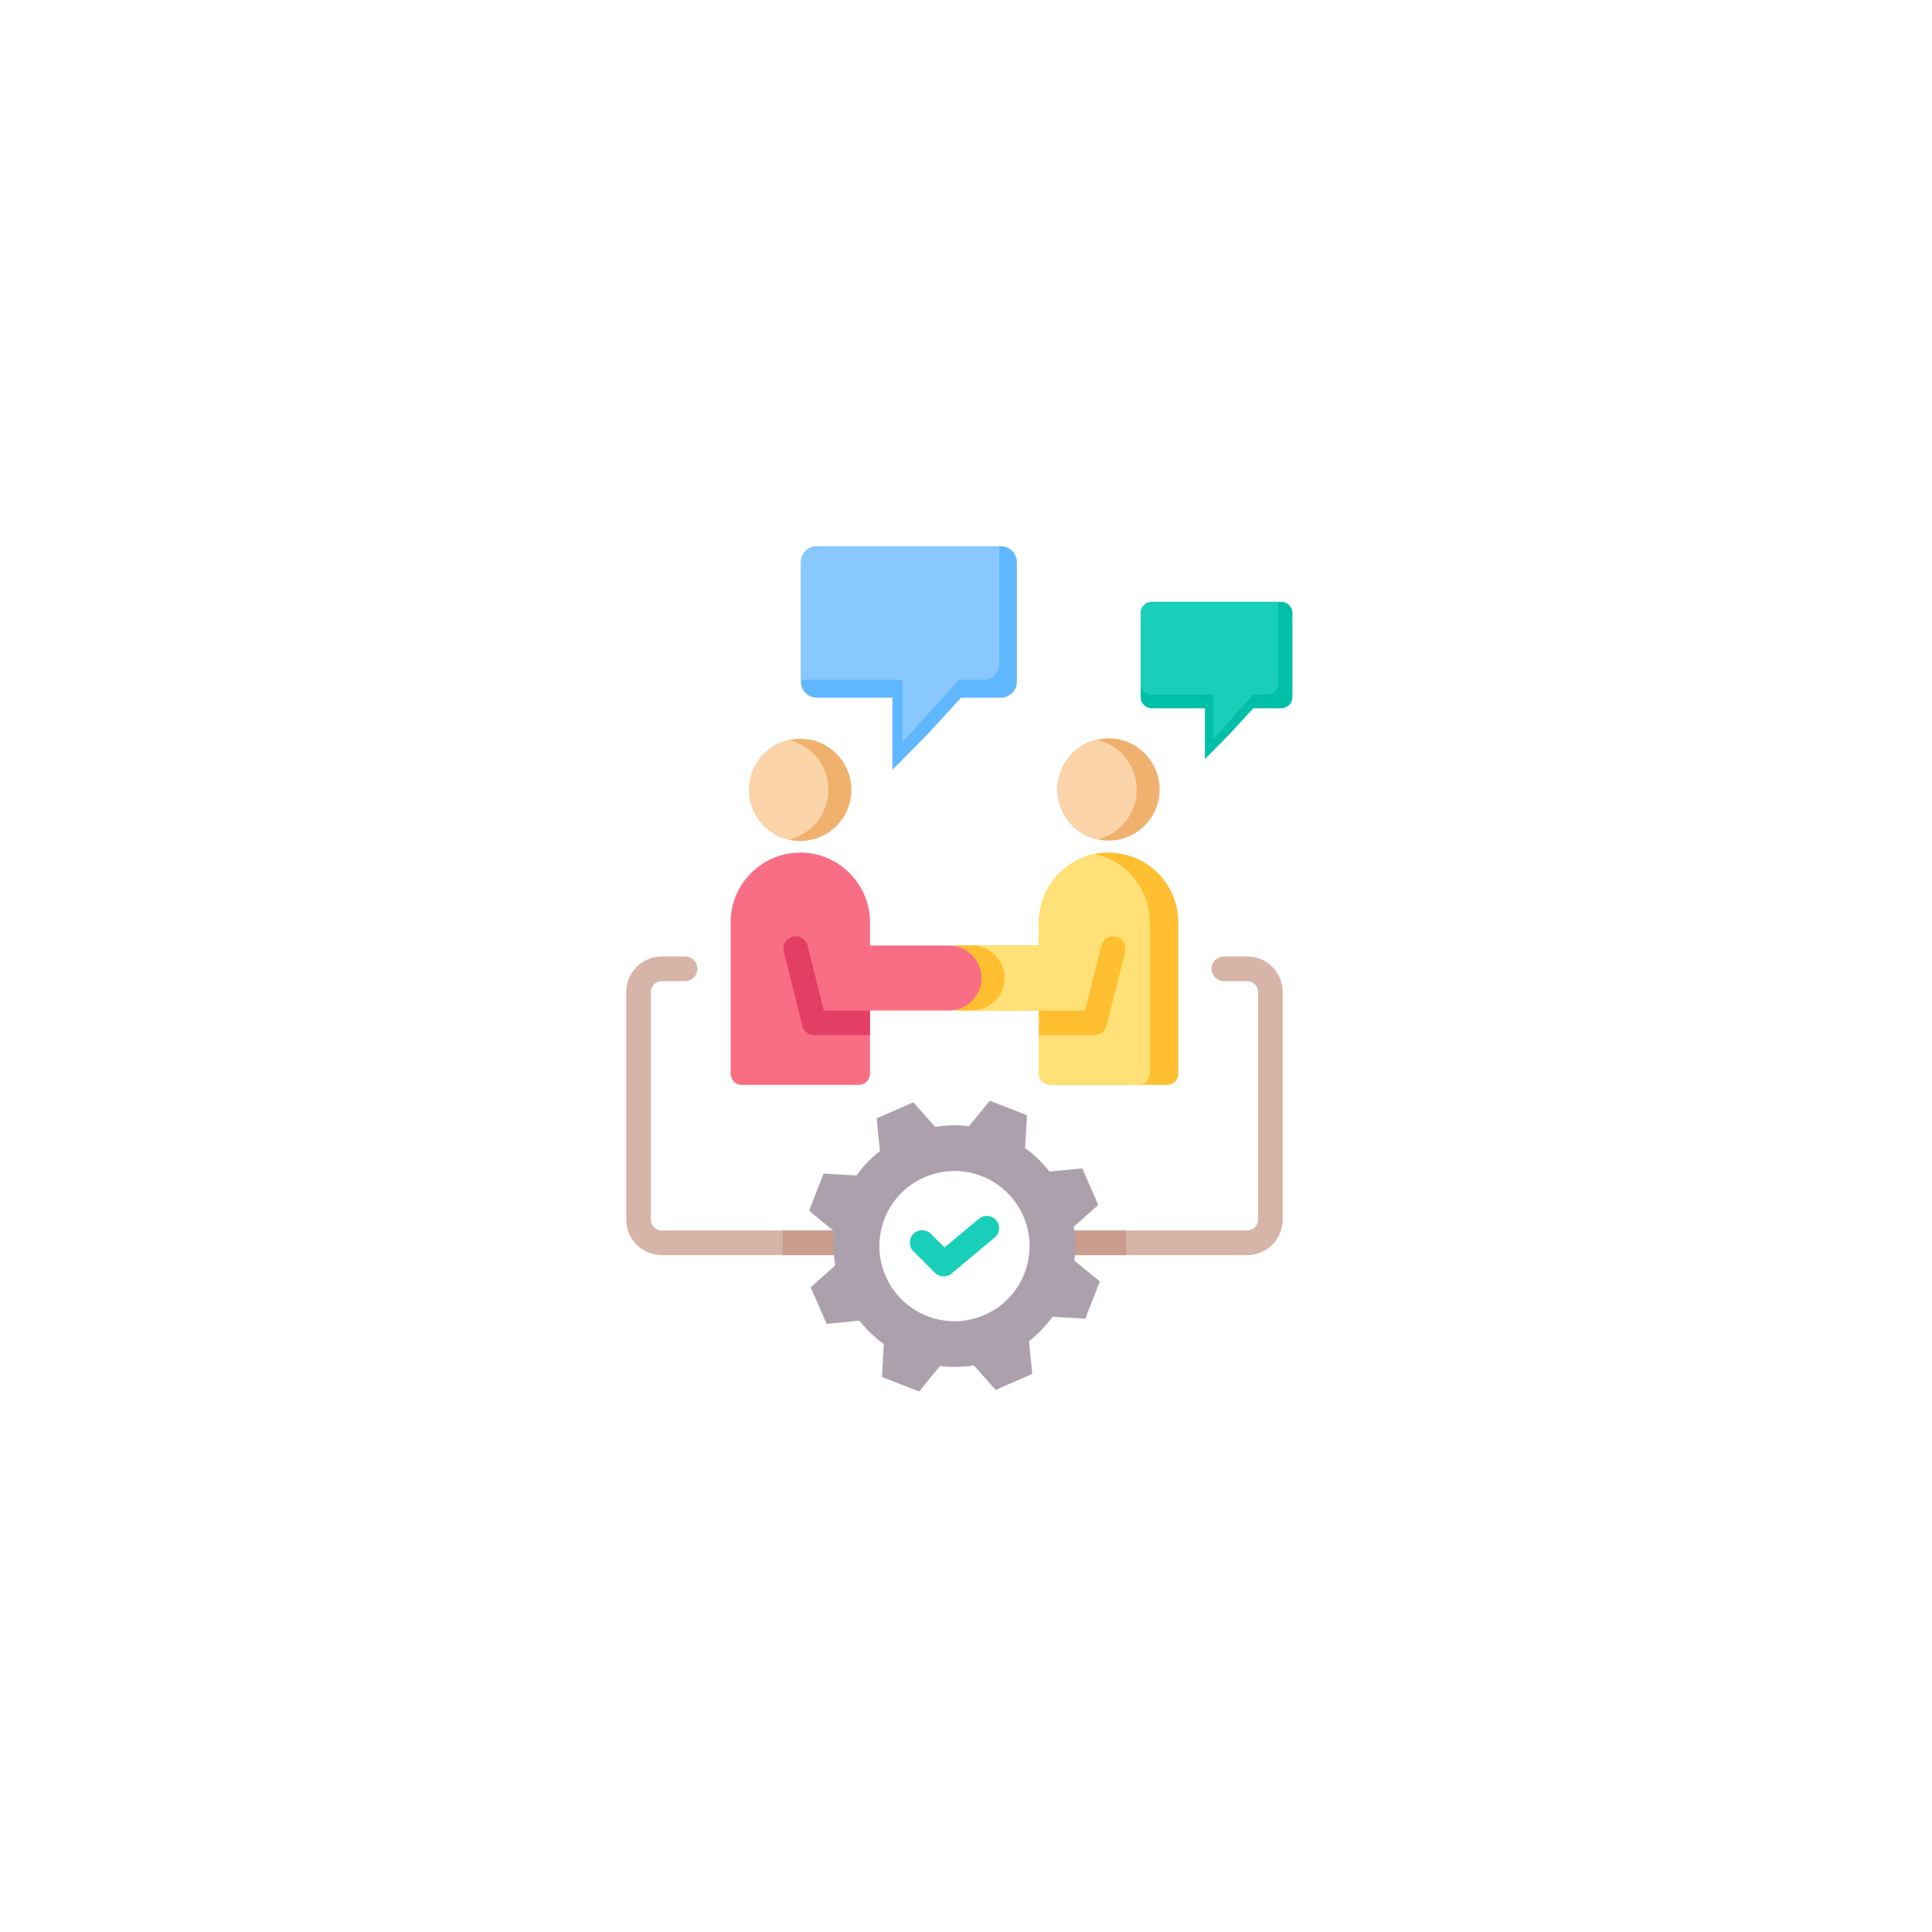 <svg width="145" height="145" viewBox="0 0 145 145" fill="none" xmlns="http://www.w3.org/2000/svg">
<g filter="url(#filter0_d_114_679)">
<path d="M122 73C122 45.386 99.614 23 72 23C44.386 23 22 45.386 22 73C22 100.614 44.386 123 72 123C99.614 123 122 100.614 122 73Z" fill="white"/>
<path fill-rule="evenodd" clip-rule="evenodd" d="M83.205 63.987C80.329 63.987 77.975 66.341 77.975 69.217V70.961H72.048C70.705 70.961 69.607 72.059 69.607 73.401C69.607 74.744 70.705 75.842 72.048 75.842H77.975V80.584C77.975 81.045 78.351 81.421 78.812 81.421H87.598C88.059 81.421 88.435 81.045 88.435 80.584V69.218C88.435 66.341 86.082 63.987 83.205 63.987Z" fill="#FFBF31"/>
<path fill-rule="evenodd" clip-rule="evenodd" d="M82.137 64.099C79.768 64.595 77.975 66.707 77.975 69.218V70.962H72.048C70.705 70.962 69.607 72.06 69.607 73.402C69.607 74.745 70.705 75.843 72.048 75.843H77.975V80.585C77.975 81.046 78.351 81.422 78.812 81.422H85.461C85.922 81.422 86.298 81.046 86.298 80.585V69.218C86.298 66.707 84.505 64.595 82.137 64.099Z" fill="#FFE177"/>
<path fill-rule="evenodd" clip-rule="evenodd" d="M72.958 70.961H72.048C70.705 70.961 69.607 72.059 69.607 73.402C69.607 74.744 70.705 75.842 72.048 75.842H72.958C74.301 75.842 75.399 74.744 75.399 73.402C75.399 72.059 74.301 70.961 72.958 70.961Z" fill="#FFBF31"/>
<path d="M84.081 62.983C86.142 62.496 87.418 60.43 86.931 58.369C86.444 56.308 84.378 55.032 82.317 55.519C80.256 56.006 78.98 58.072 79.467 60.133C79.954 62.194 82.02 63.47 84.081 62.983Z" fill="#F0B16E"/>
<path fill-rule="evenodd" clip-rule="evenodd" d="M82.341 55.53C80.639 55.922 79.37 57.447 79.37 59.268C79.37 61.089 80.639 62.613 82.341 63.005C84.042 62.613 85.311 61.089 85.311 59.268C85.311 57.447 84.042 55.922 82.341 55.53Z" fill="#FCD4A9"/>
<path fill-rule="evenodd" clip-rule="evenodd" d="M77.975 75.842H81.438L82.658 70.965C82.781 70.47 83.283 70.169 83.778 70.293C84.273 70.416 84.574 70.918 84.45 71.413L83.068 76.942C82.986 77.369 82.61 77.692 82.159 77.692H77.975V75.842Z" fill="#FFBF31"/>
<path fill-rule="evenodd" clip-rule="evenodd" d="M91.858 73.636C91.347 73.636 90.932 73.222 90.932 72.711C90.932 72.2 91.347 71.786 91.858 71.786H93.608C95.073 71.786 96.269 72.982 96.269 74.447V91.539C96.269 93.005 95.073 94.2 93.608 94.2H79.058C78.547 94.2 78.132 93.786 78.132 93.275C78.132 92.764 78.547 92.35 79.058 92.35H93.608C94.052 92.35 94.419 91.984 94.419 91.539V74.447C94.419 74.003 94.052 73.636 93.608 73.636H91.858V73.636ZM64.413 92.35C64.924 92.35 65.338 92.765 65.338 93.276C65.338 93.787 64.924 94.201 64.413 94.201H49.661C48.196 94.201 47 93.005 47 91.54V74.447C47 72.982 48.196 71.786 49.661 71.786H51.412C51.923 71.786 52.337 72.2 52.337 72.711C52.337 73.222 51.923 73.636 51.412 73.636H49.661C49.217 73.636 48.85 74.003 48.85 74.447V91.54C48.85 91.984 49.217 92.35 49.661 92.35H64.413Z" fill="#D6B4A8"/>
<path fill-rule="evenodd" clip-rule="evenodd" d="M84.519 94.201H79.058C78.546 94.201 78.132 93.787 78.132 93.276C78.132 92.765 78.546 92.351 79.058 92.351H84.519V94.201ZM58.749 94.201V92.351H64.413C64.924 92.351 65.338 92.765 65.338 93.276C65.338 93.787 64.924 94.201 64.413 94.201H58.749Z" fill="#C89D8D"/>
<path fill-rule="evenodd" clip-rule="evenodd" d="M86.447 45.172H96.163C96.623 45.172 97 45.548 97 46.009V52.319C97 52.78 96.623 53.157 96.163 53.157H94.058L92.281 55.098L90.432 56.967V53.157H86.447C85.986 53.157 85.609 52.78 85.609 52.319V46.009C85.609 45.549 85.986 45.172 86.447 45.172Z" fill="#00BFA9"/>
<path fill-rule="evenodd" clip-rule="evenodd" d="M86.447 45.172H95.948V51.293C95.948 51.754 95.571 52.13 95.11 52.13H94.058L91.076 55.432V52.13H86.447C85.986 52.13 85.609 51.754 85.609 51.293V46.009C85.609 45.549 85.986 45.172 86.447 45.172Z" fill="#19CFBA"/>
<path fill-rule="evenodd" clip-rule="evenodd" d="M70.182 84.574L68.541 82.73L65.796 83.933L66.04 86.389C65.377 86.908 64.782 87.522 64.279 88.222L61.815 88.078L60.725 90.87L62.633 92.434C62.529 93.29 62.55 94.145 62.686 94.975L60.841 96.616L62.044 99.361L64.501 99.118C65.019 99.78 65.633 100.375 66.333 100.879L66.19 103.342L68.981 104.433L70.545 102.524C71.401 102.628 72.256 102.607 73.087 102.472L74.728 104.316L77.472 103.113L77.229 100.657C77.891 100.138 78.487 99.524 78.99 98.824L81.454 98.968L82.544 96.176L80.635 94.612C80.74 93.756 80.719 92.901 80.583 92.071L82.427 90.43L81.225 87.685L78.768 87.928C78.25 87.266 77.635 86.671 76.935 86.167L77.079 83.704L74.288 82.613L72.724 84.522C71.867 84.417 71.013 84.439 70.182 84.574ZM73.686 88.273C76.585 89.406 78.017 92.674 76.885 95.574C75.752 98.474 72.483 99.906 69.584 98.773C66.684 97.641 65.252 94.372 66.384 91.472C67.517 88.572 70.786 87.14 73.686 88.273Z" fill="#ADA0AD"/>
<path fill-rule="evenodd" clip-rule="evenodd" d="M68.556 93.909C68.195 93.547 68.195 92.962 68.556 92.601C68.917 92.24 69.503 92.24 69.864 92.601L70.886 93.623L73.471 91.469C73.862 91.144 74.442 91.197 74.768 91.588C75.093 91.979 75.04 92.56 74.648 92.885L71.481 95.525C71.119 95.886 70.534 95.886 70.172 95.525L68.556 93.909Z" fill="#19CFBA"/>
<path fill-rule="evenodd" clip-rule="evenodd" d="M60.064 63.987C62.94 63.987 65.294 66.341 65.294 69.217V70.961H71.221C72.564 70.961 73.662 72.059 73.662 73.401C73.662 74.744 72.564 75.842 71.221 75.842H65.294V80.584C65.294 81.045 64.918 81.421 64.457 81.421H55.671C55.21 81.421 54.834 81.045 54.834 80.584V69.218C54.834 66.341 57.187 63.987 60.064 63.987Z" fill="#FA6E85"/>
<path d="M63.796 60.163C64.283 58.102 63.007 56.036 60.946 55.549C58.885 55.062 56.819 56.338 56.332 58.399C55.845 60.46 57.121 62.526 59.182 63.013C61.243 63.5 63.309 62.224 63.796 60.163Z" fill="#F0B16E"/>
<path fill-rule="evenodd" clip-rule="evenodd" d="M59.199 63.005C57.497 62.613 56.228 61.089 56.228 59.268C56.228 57.447 57.497 55.922 59.199 55.53C60.9 55.922 62.169 57.447 62.169 59.268C62.169 61.089 60.9 62.613 59.199 63.005Z" fill="#FCD4A9"/>
<path fill-rule="evenodd" clip-rule="evenodd" d="M65.294 77.692H61.109C60.658 77.692 60.282 77.369 60.201 76.941L58.819 71.413C58.695 70.918 58.996 70.416 59.491 70.292C59.986 70.169 60.487 70.47 60.611 70.965L61.83 75.842H65.294V77.692Z" fill="#E33F65"/>
<path fill-rule="evenodd" clip-rule="evenodd" d="M61.302 41H75.126C75.781 41 76.317 41.536 76.317 42.191V51.169C76.317 51.825 75.781 52.361 75.126 52.361H72.131L69.603 55.123L66.972 57.781V52.361H61.302C60.647 52.361 60.111 51.825 60.111 51.169V42.191C60.111 41.536 60.647 41 61.302 41Z" fill="#60B7FE"/>
<path fill-rule="evenodd" clip-rule="evenodd" d="M61.302 41H74.999V49.825C74.999 50.48 74.463 51.016 73.808 51.016H71.99L67.724 55.693V51.016H60.111V42.191C60.111 41.536 60.647 41 61.302 41Z" fill="#88C8FE"/>
</g>
<defs>
<filter id="filter0_d_114_679" x="7" y="8" width="130" height="130" filterUnits="userSpaceOnUse" color-interpolation-filters="sRGB">
<feFlood flood-opacity="0" result="BackgroundImageFix"/>
<feColorMatrix in="SourceAlpha" type="matrix" values="0 0 0 0 0 0 0 0 0 0 0 0 0 0 0 0 0 0 127 0" result="hardAlpha"/>
<feOffset/>
<feGaussianBlur stdDeviation="7.5"/>
<feColorMatrix type="matrix" values="0 0 0 0 0 0 0 0 0 0 0 0 0 0 0 0 0 0 0.078 0"/>
<feBlend mode="normal" in2="BackgroundImageFix" result="effect1_dropShadow_114_679"/>
<feBlend mode="normal" in="SourceGraphic" in2="effect1_dropShadow_114_679" result="shape"/>
</filter>
</defs>
</svg>
